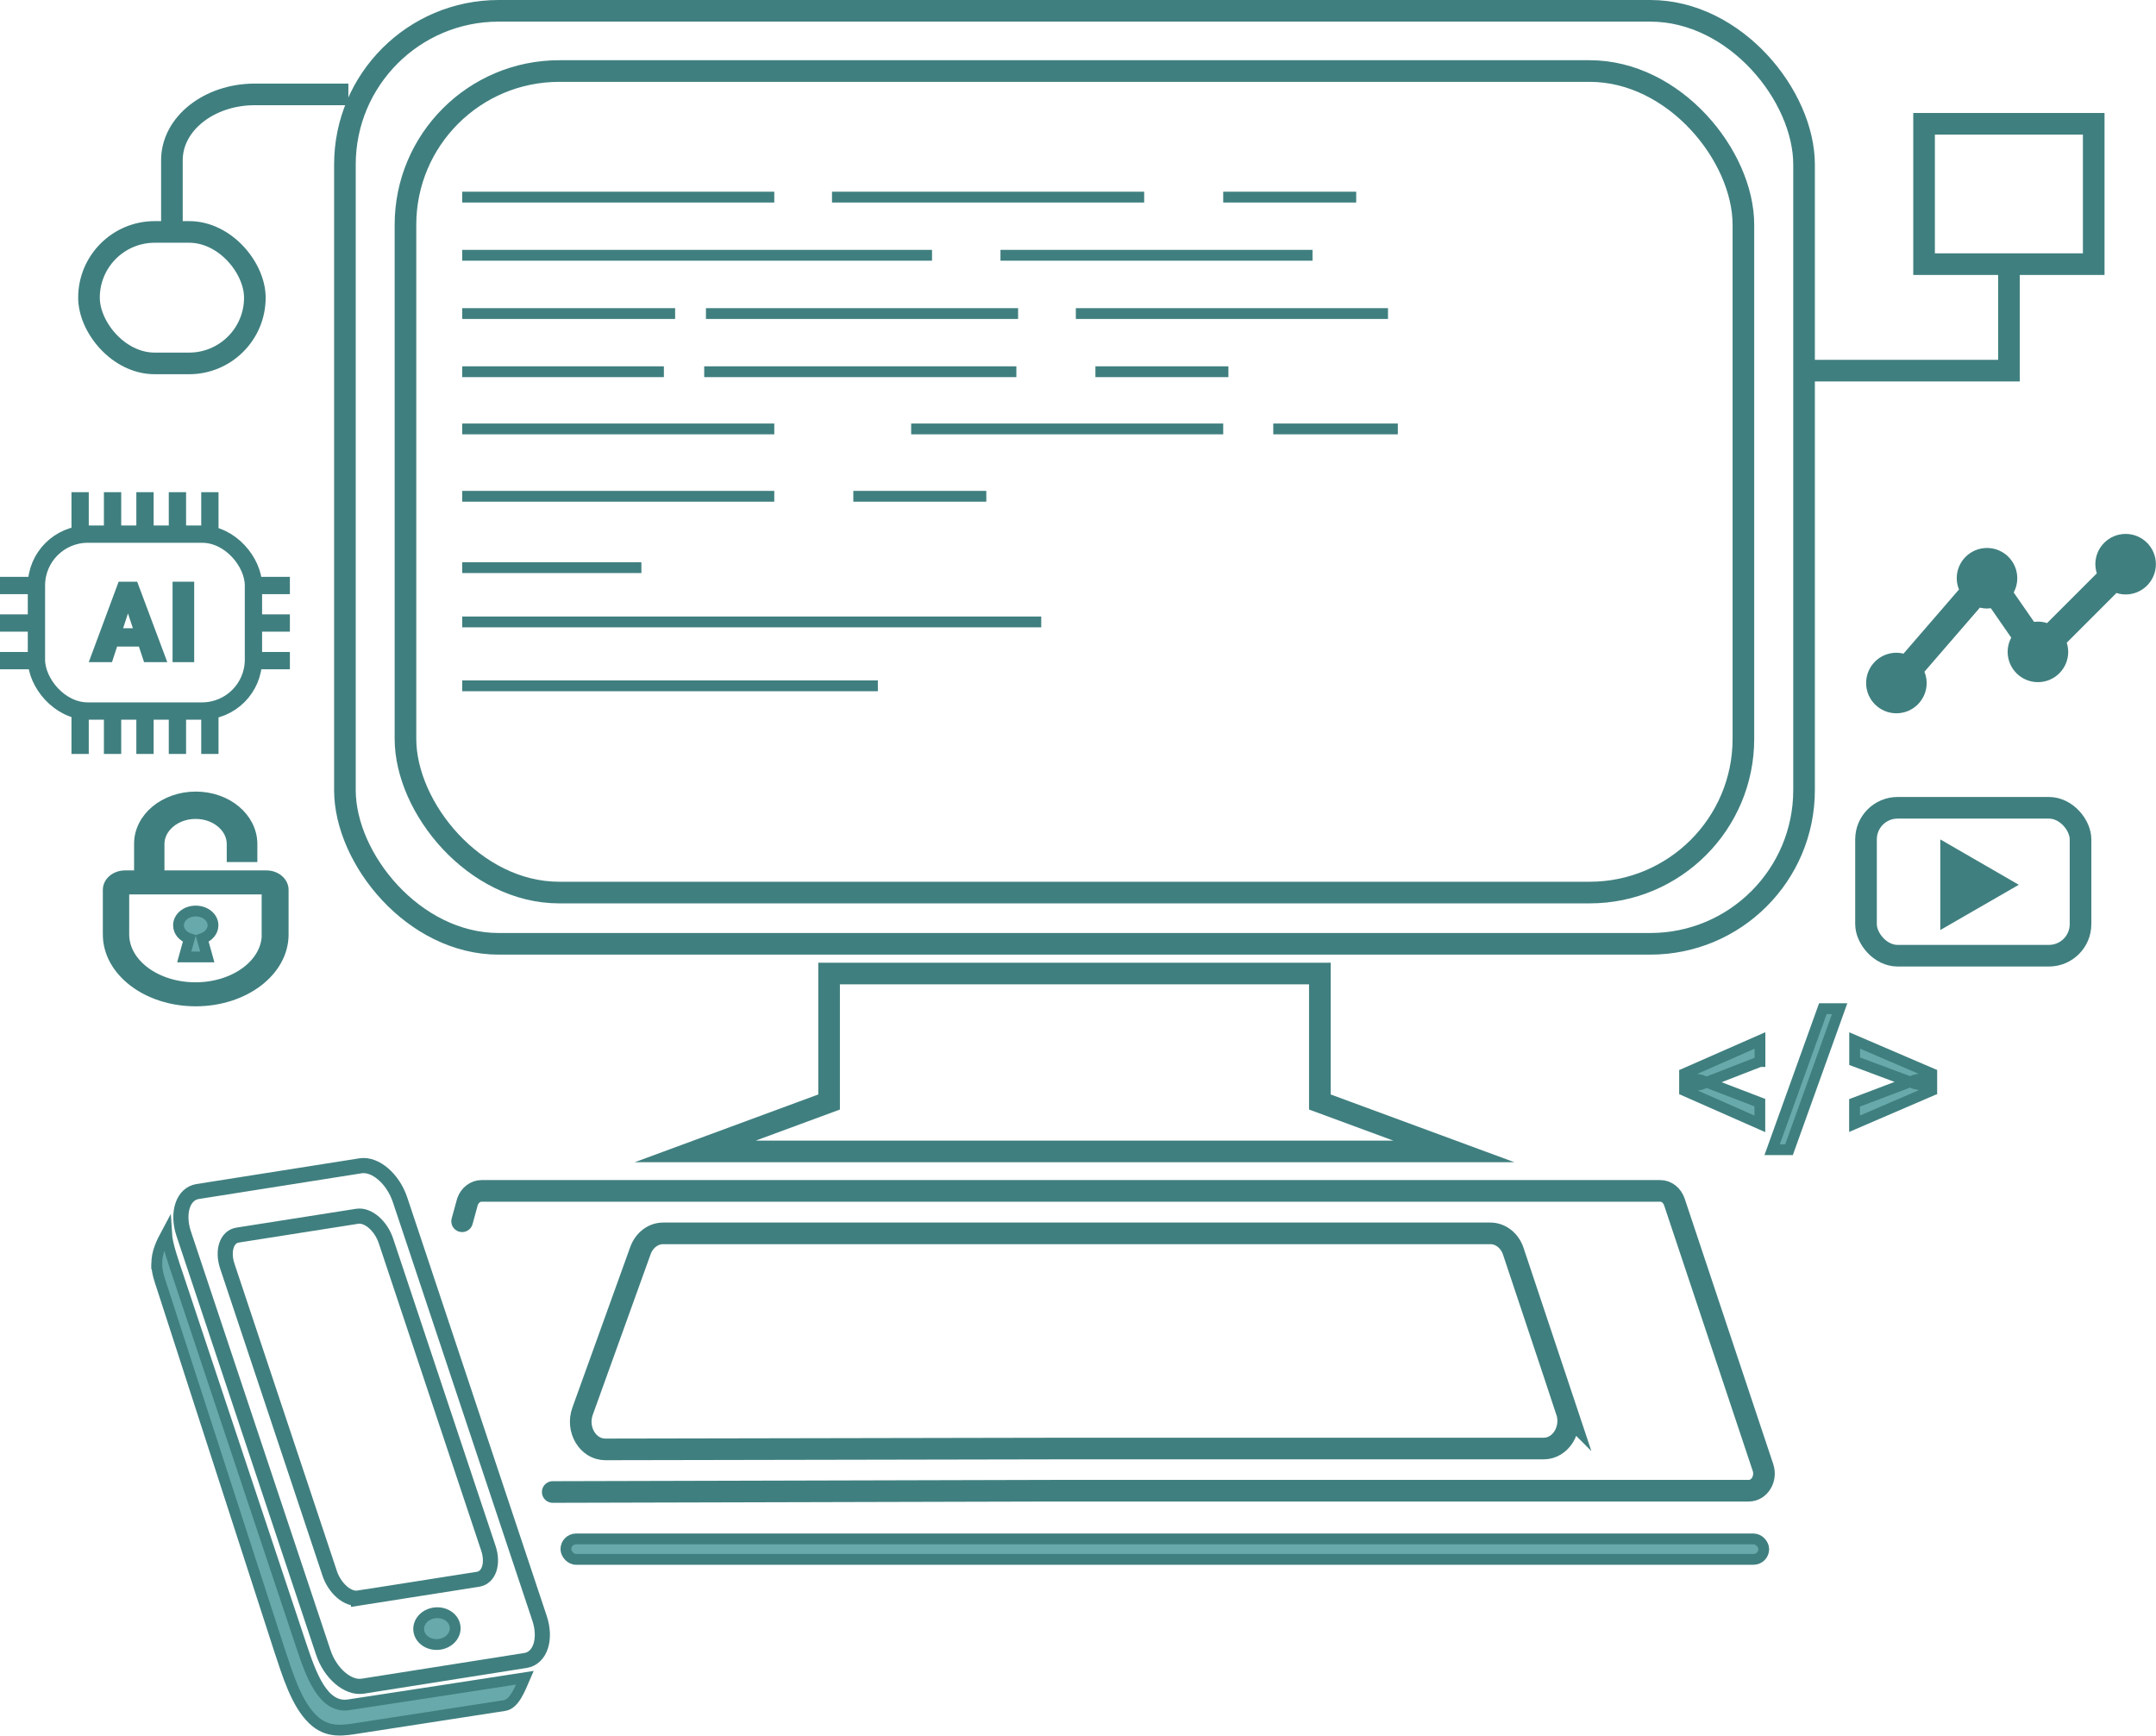 <?xml version="1.0" encoding="UTF-8"?><svg id="_レイヤー_2" xmlns="http://www.w3.org/2000/svg" viewBox="0 0 199.4 160.52"><defs><style>.cls-1{fill:#68aaac;}.cls-1,.cls-2,.cls-3,.cls-4,.cls-5,.cls-6,.cls-7,.cls-8{stroke:#407f7f;stroke-miterlimit:10;}.cls-2{stroke-linecap:round;}.cls-2,.cls-4,.cls-5,.cls-6,.cls-7{fill:none;}.cls-2,.cls-7{stroke-width:2px;}.cls-3,.cls-8{fill:#407f7f;}.cls-5{stroke-width:1.4px;}.cls-6{stroke-width:1.6px;}.cls-8{stroke-width:.6px;}</style></defs><g id="_企画"><rect class="cls-6" x="3.37" y="49.4" width="20.07" height="16.36" rx="4.75" ry="4.75"/><polygon class="cls-7" points="122.07 90.04 76.68 90.04 76.68 101.92 64.3 106.49 134.46 106.49 122.07 101.92 122.07 90.04"/><rect class="cls-7" x="31.9" y="1" width="134.95" height="86.29" rx="14.22" ry="14.22"/><rect class="cls-7" x="37.5" y="6.57" width="123.74" height="75.98" rx="14.22" ry="14.22"/><line class="cls-4" x1="42.75" y1="52.5" x2="59.32" y2="52.5"/><line class="cls-4" x1="42.75" y1="57.52" x2="96.3" y2="57.52"/><line class="cls-4" x1="42.75" y1="18.23" x2="71.61" y2="18.23"/><line class="cls-4" x1="76.95" y1="18.23" x2="105.82" y2="18.23"/><line class="cls-4" x1="113.13" y1="18.23" x2="125.43" y2="18.23"/><line class="cls-4" x1="42.75" y1="29" x2="62.44" y2="29"/><line class="cls-4" x1="65.29" y1="29" x2="94.16" y2="29"/><line class="cls-4" x1="99.5" y1="29" x2="128.37" y2="29"/><line class="cls-4" x1="42.75" y1="34.38" x2="61.4" y2="34.38"/><line class="cls-4" x1="65.13" y1="34.38" x2="94" y2="34.38"/><line class="cls-4" x1="101.31" y1="34.38" x2="113.61" y2="34.38"/><line class="cls-4" x1="42.75" y1="23.61" x2="86.2" y2="23.61"/><line class="cls-4" x1="92.53" y1="23.61" x2="121.39" y2="23.61"/><line class="cls-4" x1="42.75" y1="39.67" x2="71.61" y2="39.67"/><line class="cls-4" x1="117.76" y1="39.67" x2="129.28" y2="39.67"/><line class="cls-4" x1="42.75" y1="45.9" x2="71.61" y2="45.9"/><line class="cls-4" x1="78.92" y1="45.9" x2="91.22" y2="45.9"/><line class="cls-4" x1="42.75" y1="63.43" x2="81.19" y2="63.43"/><line class="cls-4" x1="84.27" y1="39.67" x2="113.13" y2="39.67"/><rect class="cls-7" x="177.95" y="11.45" width="15.69" height="12.98"/><polyline class="cls-7" points="185.8 24.63 185.8 34.28 167.23 34.28"/><rect class="cls-7" x="8.23" y="21.45" width="15.34" height="12.16" rx="6.08" ry="6.08"/><path class="cls-7" d="M15.9,21.39v-6.58c0-3.36,3.43-6.08,7.67-6.08h8.65"/><path class="cls-1" d="M162.76,98.18l-5.45,2.12-1.5.29v-1.3l6.96-3.06v1.95ZM157.31,99.89l5.45,2.09v1.96l-6.96-3.07v-1.3l1.5.32Z"/><path class="cls-1" d="M170.14,93.29l-4.68,13.04h-1.56l4.69-13.04h1.55Z"/><path class="cls-1" d="M177.08,100.22l-5.55-2.07v-1.92l7.13,3.06v1.3l-1.58-.37ZM171.52,102l5.57-2.11,1.56-.33v1.3l-7.13,3.07v-1.92Z"/><rect class="cls-7" x="172.58" y="74.71" width="19.84" height="13.68" rx="2.92" ry="2.92"/><polygon class="cls-3" points="185.71 81.83 179.95 78.5 179.95 85.15 185.71 81.83"/><path class="cls-3" d="M177.69,63.17c0-.41-.11-.78-.3-1.12l5.56-6.43c.26.1.53.16.82.16.2,0,.39-.03.58-.08l2.26,3.26c-.27.38-.43.83-.43,1.33,0,1.27,1.03,2.3,2.3,2.3s2.3-1.03,2.3-2.3c0-.35-.08-.68-.22-.97l5.06-5.06c.3.14.62.22.97.22,1.27,0,2.3-1.03,2.3-2.3s-1.03-2.3-2.3-2.3-2.3,1.03-2.3,2.3c0,.35.08.67.22.97l-5.06,5.06c-.3-.14-.62-.22-.97-.22-.2,0-.4.03-.58.08l-2.26-3.26c.27-.38.43-.83.43-1.33,0-1.27-1.03-2.3-2.3-2.3s-2.3,1.03-2.3,2.3c0,.41.11.78.3,1.12l-5.56,6.43c-.26-.1-.53-.16-.82-.16-1.27,0-2.3,1.03-2.3,2.3s1.03,2.3,2.3,2.3,2.3-1.03,2.3-2.3Z"/><path class="cls-3" d="M24.62,81h-9.91v-2.94c0-.78.38-1.48.99-1.99.61-.51,1.45-.83,2.39-.83.94,0,1.77.31,2.39.83.61.51.99,1.21.99,1.99v1.17h1.83v-1.17c0-1.2-.58-2.29-1.52-3.08-.94-.79-2.25-1.27-3.68-1.27-1.43,0-2.74.49-3.68,1.27-.94.78-1.53,1.88-1.52,3.08v2.94h-1.33c-.86,0-1.56.58-1.56,1.3v4.12c0,3.4,3.62,6.15,8.09,6.15s8.09-2.75,8.09-6.15v-4.12c0-.72-.7-1.3-1.56-1.3ZM24.71,86.42c0,2.72-2.97,4.93-6.63,4.93s-6.63-2.21-6.63-4.93v-4.12s.04-.08.09-.08h13.07c.05,0,.09.03.09.08v4.12Z"/><path class="cls-1" d="M18.09,84.26c-.88,0-1.58.59-1.58,1.32,0,.56.41,1.03,1,1.23l-.47,1.69h2.13l-.47-1.69c.58-.2,1-.67,1-1.23,0-.73-.71-1.32-1.59-1.32Z"/><path class="cls-8" d="M12,55.27l-1.86,5.67h-1.5l2.54-6.84h.95l-.14,1.17ZM13.46,58.4v1.1h-3.61v-1.1h3.61ZM13.54,60.94l-1.87-5.67-.15-1.17h.96l2.56,6.84h-1.5Z"/><path class="cls-8" d="M17.66,54.1v6.84h-1.4v-6.84h1.4Z"/><line class="cls-6" x1="13.41" y1="49.57" x2="13.41" y2="45.52"/><line class="cls-6" x1="7.41" y1="49.57" x2="7.41" y2="45.52"/><line class="cls-6" x1="19.41" y1="49.57" x2="19.41" y2="45.52"/><line class="cls-6" x1="10.41" y1="49.57" x2="10.41" y2="45.52"/><line class="cls-6" x1="16.41" y1="49.57" x2="16.41" y2="45.52"/><line class="cls-6" x1="13.41" y1="69.73" x2="13.41" y2="65.68"/><line class="cls-6" x1="7.41" y1="69.73" x2="7.41" y2="65.68"/><line class="cls-6" x1="19.41" y1="69.73" x2="19.41" y2="65.68"/><line class="cls-6" x1="10.41" y1="69.73" x2="10.41" y2="65.68"/><line class="cls-6" x1="16.41" y1="69.73" x2="16.41" y2="65.68"/><line class="cls-6" x1="23.28" y1="57.62" x2="26.81" y2="57.62"/><line class="cls-6" y1="57.62" x2="3.54" y2="57.62"/><line class="cls-6" x1="23.28" y1="61.1" x2="26.81" y2="61.1"/><line class="cls-6" y1="61.1" x2="3.54" y2="61.1"/><line class="cls-6" x1="23.28" y1="54.15" x2="26.81" y2="54.15"/><line class="cls-6" y1="54.15" x2="3.54" y2="54.15"/><path class="cls-2" d="M51.12,137.99l46.4-.12h64.22c.98,0,1.66-1.11,1.31-2.15l-8.19-24.55c-.21-.62-.73-1.03-1.31-1.03H44.54c-.57,0-1.08.39-1.3.99l-.5,1.82"/><rect class="cls-1" x="52.34" y="142.33" width="110.78" height="1.89" rx=".94" ry=".94"/><path class="cls-7" d="M144.89,130.5l-4.93-14.77c-.33-1-1.18-1.66-2.12-1.66H61.33c-.92,0-1.75.63-2.1,1.6l-5.35,14.85c-.61,1.69.49,3.53,2.1,3.53l42.52-.08h44.27c1.58,0,2.68-1.79,2.12-3.47Z"/><path class="cls-1" d="M14.5,116.9c-.02-1.06.45-1.99.9-2.83.06,1.06.7,2.82,1,3.73l11.44,34.32c.89,2.66,2,5.94,4.43,5.55.09,0,16.27-2.5,16.27-2.5-.46,1.06-.97,2.43-1.88,2.57l-13.33,2.06c-1.54.24-3.01.56-4.4-.78-1.54-1.49-2.34-4.18-3.11-6.49l-10.84-33.5c-.23-.68-.46-1.35-.49-2.13,0-.07,0-.01,0,0Z"/><path class="cls-5" d="M33.53,155.95c-1.36.21-2.99-1.19-3.63-3.12l-3.74-11.22-9.17-27.51c-.64-1.93-.06-3.69,1.29-3.9l15.07-2.38c1.36-.21,2.99,1.19,3.64,3.12l1.31,3.92,5.67,17.02,5.93,17.79c.64,1.93.06,3.68-1.29,3.9l-15.07,2.38Z"/><ellipse class="cls-1" cx="40.4" cy="150.63" rx="1.69" ry="1.47" transform="translate(-10.63 3.26) rotate(-4.09)"/><path class="cls-5" d="M33.16,147.8c-.99.16-2.2-.88-2.67-2.29l-2.74-8.23-6.73-20.19c-.47-1.42-.04-2.71.95-2.86l11.06-1.74c1-.16,2.2.87,2.67,2.29l.96,2.88,4.16,12.49,4.35,13.05c.47,1.41.05,2.7-.95,2.86l-11.06,1.74Z"/></g></svg>
